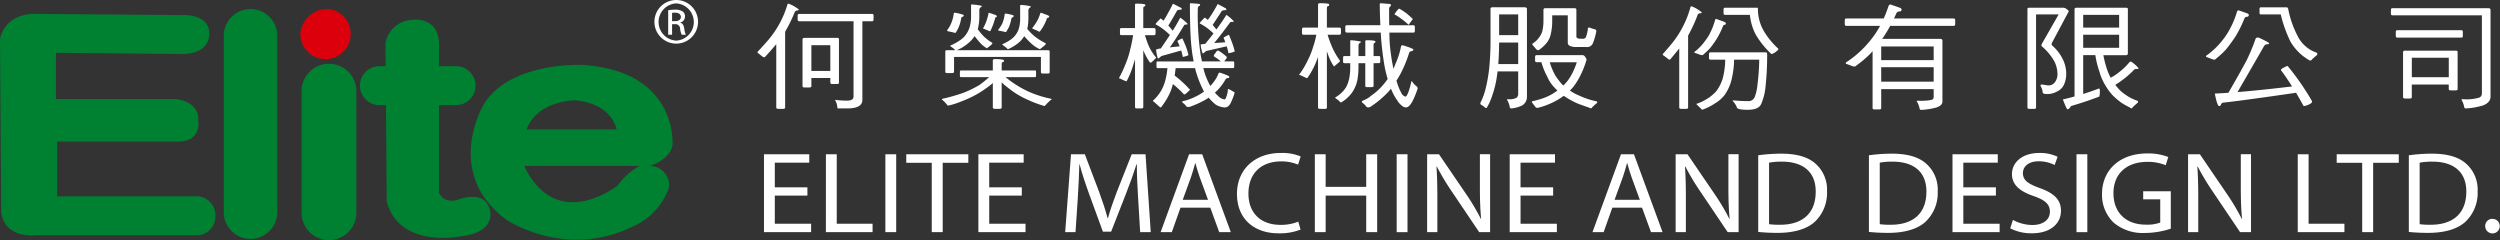 <svg xmlns="http://www.w3.org/2000/svg" width="385.638" height="37.039" viewBox="0 0 385.638 37.039">
  <rect x="0" y="0" width="385.638" height="37.039" fill="#333333" stroke="none"/>
  <g id="组_248" data-name="组 248" transform="translate(-49.082 -255.607)">
    <g id="组_216" data-name="组 216" transform="translate(49.082 255.607)">
      <g id="组_213" data-name="组 213" transform="translate(0 1.396)">
        <g id="组_212" data-name="组 212">
          <path id="路径_16" data-name="路径 16" d="M49.082,263.7s.373-3.562,4.876-3.938l23.45.188s3.94-.188,3.94,2.813c0,0,.377,3-3.94,3.19l-19.7-.187V272.9H76.1s3.751.188,3.565,3.376c0,0,.562,3.189-3.19,3.189H57.9v8.443H79.66a2.963,2.963,0,0,1,2.627,3.378,2.865,2.865,0,0,1-2.627,2.625H54.521s-4.69.563-5.252-3.563Z" transform="translate(-49.082 -259.016)" fill="#008132"/>
          <path id="路径_17" data-name="路径 17" d="M124.238,289.642a4.125,4.125,0,0,1-4.126,4.126h0a4.126,4.126,0,0,1-4.126-4.126v-27.2a4.127,4.127,0,0,1,4.126-4.126h0a4.125,4.125,0,0,1,4.126,4.126Z" transform="translate(-81.468 -258.312)" fill="#008132"/>
          <path id="路径_18" data-name="路径 18" d="M147.7,297.654a4.221,4.221,0,0,1-4.22,4.221h0a4.221,4.221,0,0,1-4.223-4.221V278.9a4.221,4.221,0,0,1,4.223-4.222h0a4.221,4.221,0,0,1,4.22,4.222Z" transform="translate(-92.733 -266.232)" fill="#008132"/>
          <path id="路径_19" data-name="路径 19" d="M143.3,258.312a3.882,3.882,0,1,1-4.411,3.846A4.154,4.154,0,0,1,143.3,258.312Z" transform="translate(-92.556 -258.312)" fill="#dc000c"/>
          <path id="路径_20" data-name="路径 20" d="M198.069,290.6c5.064,10.5,14.444,3,14.444,3a9.8,9.8,0,0,1,3.378-3Zm.375-5.631h13.883s-.564-3.939-6.379-4.5C205.948,280.467,200.13,280.467,198.444,284.968Zm8.629-9.944c14.818.939,13.881,12.382,13.881,12.382-.562,2.439-3.561,3.192-3.561,3.192a2.976,2.976,0,0,1,3,3.374,10.273,10.273,0,0,1-5.628,6c-10.5,5.065-19.51-1.126-19.51-1.126-9.754-7.318-3.378-17.822-3.378-17.822C196.005,274.465,207.073,275.025,207.073,275.025Z" transform="translate(-117.214 -266.396)" fill="#008132"/>
          <path id="路径_21" data-name="路径 21" d="M174.531,271.668a3,3,0,0,1-3,3H168.9v13.507s.565,1.689,2.815,1.126c0,0,4.314-1.877,5.067,1.688,0,0,.937,3.376-4.691,3.938,0,0-9.38,1.877-11.256-5.439l-.115-14.821h-1.012a3,3,0,0,1,0-6h.965l-.027-3.565a4.329,4.329,0,0,1,3.941-3.565s4.126-.75,4.313,3.565v3.565h2.629A3,3,0,0,1,174.531,271.668Z" transform="translate(-101.181 -259.849)" fill="#008132"/>
        </g>
      </g>
      <g id="组_215" data-name="组 215" transform="translate(100.947)">
        <g id="组_214" data-name="组 214" transform="translate(0)">
          <path id="路径_22" data-name="路径 22" d="M248.115,255.607a3.365,3.365,0,1,1-.014,0Zm-.014.527a2.873,2.873,0,0,0,.014,5.738,2.874,2.874,0,0,0,0-5.738Zm-.634,4.835h-.6v-3.782a6.828,6.828,0,0,1,1.069-.089,2,2,0,0,1,1.177.286.9.9,0,0,1,.345.783.939.939,0,0,1-.739.917v.03c.332.062.558.362.632.92a3.076,3.076,0,0,0,.243.934h-.634a2.763,2.763,0,0,1-.256-.964.708.708,0,0,0-.814-.662h-.423Zm0-2.1h.437c.5,0,.921-.18.921-.647,0-.331-.242-.661-.921-.661a2.811,2.811,0,0,0-.437.029Z" transform="translate(-244.743 -255.607)" fill="#fff"/>
        </g>
      </g>
    </g>
    <g id="组_221" data-name="组 221" transform="translate(165.921 256.104)">
      <g id="组_218" data-name="组 218">
        <g id="组_217" data-name="组 217">
          <path id="路径_23" data-name="路径 23" d="M280.342,256.7a6.069,6.069,0,0,1,1.574.888c0,.1-.056.157-.169.157a.551.551,0,0,0-.43.209,23.385,23.385,0,0,1-1.5,3.082v11.666c0,.151-.1.227-.3.227h-.75c-.213,0-.318-.076-.318-.227v-9.751q-.675.819-1.78,2.02a.632.632,0,0,1-.413-.156q-.28-.226-.58-.453a.281.281,0,0,1-.131-.209q.824-.871,1.668-1.845a15.146,15.146,0,0,0,1.874-2.786,14.5,14.5,0,0,0,1.087-2.7A.179.179,0,0,1,280.342,256.7Zm1.649,1.584h11.242q.225,0,.225.278v.558q0,.3-.225.3h-1.5V271.54q0,1.322-2.323,1.323h-1.443q-.112,0-.112-.348a2.5,2.5,0,0,0-.318-.905v-.07a13.9,13.9,0,0,0,1.8.122q1.031,0,1.031-.627V259.421h-8.375c-.163,0-.244-.1-.244-.3v-.558C281.746,258.382,281.827,258.289,281.991,258.289Zm.824,3.691h5.022c.187,0,.281.07.281.209v6.686q0,.226-.281.226h-.749c-.2,0-.3-.075-.3-.226v-.7h-2.923v1.253c0,.14-.1.209-.3.209h-.749c-.213,0-.318-.069-.318-.209v-7.173C282.5,262.074,282.6,261.98,282.814,261.98Zm1.049,5.1h2.923v-3.97h-2.923Z" transform="translate(-275.545 -256.635)" fill="#fff"/>
          <path id="路径_24" data-name="路径 24" d="M333.608,267.126h4.928v-1.532c0-.151.106-.227.318-.227q1.405,0,1.405.227c0,.151-.063.232-.188.244s-.169.151-.169.383v.9h5.153q.149,0,.15.192v.575q0,.261-.15.26H340.5a15.727,15.727,0,0,0,1.874,1.341,14.416,14.416,0,0,0,2.642,1.289,18.008,18.008,0,0,0,2.586.731q0,.139-.187.209-.431.4-.75.749c-.075.093-.137.14-.187.14a19.407,19.407,0,0,1-3.2-1.271,12.547,12.547,0,0,1-2.4-1.55,8.019,8.019,0,0,1-.974-.836v3.865c0,.151-.106.226-.318.226h-.731c-.213,0-.318-.076-.318-.226V269.06a4.953,4.953,0,0,1-.487.4,16.125,16.125,0,0,1-1.967,1.323,17.812,17.812,0,0,1-2.492,1.15,11.885,11.885,0,0,1-1.93.609q-.132,0-.244-.209a5.5,5.5,0,0,0-.6-.609c-.1-.1-.15-.174-.15-.209a30.9,30.9,0,0,0,3.166-.888,16.841,16.841,0,0,0,2.623-1.254q.618-.435,1.518-1.219h-4.366c-.1,0-.15-.087-.15-.26v-.575C333.458,267.19,333.508,267.126,333.608,267.126Zm1.63-10.186a9.506,9.506,0,0,1,1.592.209.2.2,0,0,1-.168.226.526.526,0,0,0-.206.471v1.062a7.915,7.915,0,0,1-.15,1.446,2.866,2.866,0,0,1-.093.4,8.971,8.971,0,0,0,.862,1.045,6.679,6.679,0,0,0,1.387,1.062.308.308,0,0,1-.112.261q-.263.227-.712.575a.2.2,0,0,1-.075-.035,4.037,4.037,0,0,1-.918-.731,12.5,12.5,0,0,1-.918-1.114.2.2,0,0,1-.037.07,5.132,5.132,0,0,1-1.162,1.2,6.367,6.367,0,0,1-1.536.905h14.033c.187,0,.281.07.281.209v3.186c0,.14-.094.21-.281.21h-.75q-.319,0-.319-.21v-2.351h-13.4v2.281c0,.139-.106.209-.318.209h-.75c-.188,0-.281-.07-.281-.209V264.2c0-.14.093-.209.281-.209h1.237a.212.212,0,0,1-.056-.087,4.067,4.067,0,0,0-.581-.453c-.088-.057-.131-.11-.131-.156a8.7,8.7,0,0,0,1.649-.923,3.354,3.354,0,0,0,.843-.87,3.574,3.574,0,0,0,.562-1.271,5.184,5.184,0,0,0,.169-1.324v-1.758C335.182,257.01,335.2,256.94,335.238,256.94Zm-2.53,1.272q1.35.261,1.349.4a.258.258,0,0,1-.169.227.329.329,0,0,0-.224.191,5.754,5.754,0,0,1-.45,1.55,7.422,7.422,0,0,1-.375.679.211.211,0,0,1-.132.07,9.854,9.854,0,0,0-1.049-.244c-.112-.023-.169-.081-.169-.174a4.642,4.642,0,0,0,.6-1.01,5.933,5.933,0,0,0,.431-1.584C332.521,258.246,332.584,258.212,332.709,258.212Zm5.227,0,.975.331c.162.058.243.134.243.226a.138.138,0,0,1-.112.139c-.075,0-.125.059-.15.174a9.992,9.992,0,0,1-.674,1.828c-.05.1-.088.156-.112.156a.587.587,0,0,1-.3-.1q-.319-.138-.637-.261c-.088-.035-.132-.058-.132-.07a.247.247,0,0,1,.038-.1,6.575,6.575,0,0,0,.468-1.01,7.874,7.874,0,0,0,.318-1.15C337.886,258.264,337.911,258.212,337.936,258.212Zm2.642.139q1.181.21,1.181.331a.261.261,0,0,1-.132.227c-.125.047-.2.1-.224.174a5.659,5.659,0,0,1-.412,1.411q-.169.3-.356.627c-.05.058-.094.087-.132.087a6.9,6.9,0,0,0-.993-.209q-.15-.035-.15-.156a4.895,4.895,0,0,0,.619-.923,5.479,5.479,0,0,0,.393-1.48Q340.372,258.351,340.577,258.351Zm2.247-1.34a9,9,0,0,1,1.557.209q0,.192-.15.227a.525.525,0,0,0-.206.47v1.254a7.675,7.675,0,0,1-.129,1.323.9.9,0,0,1-.055.209A8.854,8.854,0,0,0,345,261.868a9.5,9.5,0,0,0,1.705,1.062.311.311,0,0,1-.131.279q-.263.244-.768.627a.292.292,0,0,1-.112-.035,4.984,4.984,0,0,1-1.106-.732,12.332,12.332,0,0,1-1.208-1.236l-.019.035a4.02,4.02,0,0,1-1,1.1,6.737,6.737,0,0,1-1.481.871q-.074,0-.168-.139a6.876,6.876,0,0,0-.581-.453c-.087-.058-.131-.116-.131-.175a6.734,6.734,0,0,0,1.423-.8,3.146,3.146,0,0,0,.731-.783,3.19,3.19,0,0,0,.468-1.115,5.391,5.391,0,0,0,.131-1.2v-1.95C342.751,257.08,342.776,257.01,342.825,257.01Zm3.13,1.2,1.031.383c.162.058.243.139.243.244,0,.069-.043.116-.13.139a.218.218,0,0,0-.225.157,7.37,7.37,0,0,1-.975,1.845c-.075.1-.131.157-.168.157a.521.521,0,0,1-.281-.122q-.375-.173-.693-.3c-.088-.035-.132-.063-.132-.087a.252.252,0,0,1,.037-.1,8.2,8.2,0,0,0,.693-1.01,5.646,5.646,0,0,0,.488-1.15C345.88,258.264,345.918,258.212,345.955,258.212Z" transform="translate(-302.228 -256.749)" fill="#fff"/>
          <path id="路径_25" data-name="路径 25" d="M384,260.4h2.117v-3.64c0-.081.07-.121.209-.121q1.383,0,1.383.191,0,.209-.15.244c-.112.012-.169.122-.169.331v3h1.649q.244,0,.244.261v.557q0,.279-.244.279h-1.386q.281.94.506,1.48a7.828,7.828,0,0,0,1.106,1.845.2.2,0,0,1,.094.156c0,.036-.044.082-.131.14a3.176,3.176,0,0,1-.506.5q-.113.122-.187.122a.253.253,0,0,1-.169-.105,9.473,9.473,0,0,1-.955-1.776.12.12,0,0,1-.019-.052v8.758c0,.151-.094.227-.285.227h-.78c-.14,0-.209-.076-.209-.227v-7.365q-.224.731-.431,1.375a12.563,12.563,0,0,1-.862,2.02.462.462,0,0,1-.281-.07q-.375-.156-.75-.348c-.1,0-.15-.023-.15-.07a18.435,18.435,0,0,0,1.087-2.351,13.236,13.236,0,0,0,.656-2.124,17.919,17.919,0,0,0,.431-2.142H384q-.206,0-.206-.279v-.557Q383.795,260.4,384,260.4Zm5.565,5.154h5.6a23.921,23.921,0,0,1-.356-2.368q-.225-2.246-.225-6.495c0-.081.056-.122.169-.122l1.236.1c.112.023.169.076.169.157s-.069.151-.206.209a.475.475,0,0,0-.15.365,41.657,41.657,0,0,0,.468,7.314q.094.435.169.835h2.923a6.611,6.611,0,0,0-1.012-.731c-.051-.035-.075-.07-.075-.1a.487.487,0,0,1,.038-.192l.431-.592a.5.5,0,0,1,.206-.052.344.344,0,0,1,.093.035,7.705,7.705,0,0,1,1.18.888.146.146,0,0,1,.056.1.268.268,0,0,1-.056.174l-.355.47h1.4c.1,0,.15.064.15.192v.574c0,.174-.05.261-.15.261h-4.608a9.3,9.3,0,0,0,.58,1.759q.244.558.488.993a3.3,3.3,0,0,0,.506-.592,4.681,4.681,0,0,0,.768-1.358.231.231,0,0,1,.224-.1q1.444.488,1.443.627a.222.222,0,0,1-.15.209.5.5,0,0,0-.412.157,8.416,8.416,0,0,1-1.255,1.706l-.413.383a3.722,3.722,0,0,0,.469.488,1.67,1.67,0,0,0,1.011.557c.1,0,.188-.116.262-.348a3.528,3.528,0,0,0,.263-1.2.072.072,0,0,1,.075-.052.277.277,0,0,1,.188.087,3.543,3.543,0,0,1,.543.3q.244.122.243.157a8.836,8.836,0,0,1-.712,1.777,1.426,1.426,0,0,1-.375.4.987.987,0,0,1-.431.122,2.908,2.908,0,0,1-1.48-.488,10.365,10.365,0,0,1-1.03-1.027,1.649,1.649,0,0,1-.168.139,14.586,14.586,0,0,1-2.717,1.271,1.249,1.249,0,0,1-.281.035.358.358,0,0,1-.319-.174,2.2,2.2,0,0,0-.449-.435.261.261,0,0,1-.132-.227q0-.035.113-.07a6.211,6.211,0,0,0,1.2-.365,9.155,9.155,0,0,0,1.779-.923,1.461,1.461,0,0,0,.263-.192.048.048,0,0,0-.019-.034,16.563,16.563,0,0,1-1.311-3.361c-.012-.081-.026-.151-.037-.209h-3q-.075.593-.15,1.149a16.319,16.319,0,0,1,2.229,2.037.2.2,0,0,1,.113.174c0,.047-.038.082-.113.1q-.58.592-.711.592a.223.223,0,0,1-.15-.07,14.117,14.117,0,0,0-1.649-1.532,7.784,7.784,0,0,1-.356,1.132,10.541,10.541,0,0,1-1.4,2.368c-.05.07-.082.1-.093.1-.1,0-.225-.081-.375-.243q-.358-.3-.675-.609c-.113-.035-.169-.076-.169-.122a.183.183,0,0,1,.019-.087,6.177,6.177,0,0,0,1.405-1.828,6.857,6.857,0,0,0,.524-1.463,10.373,10.373,0,0,0,.281-1.707h-1.555c-.087,0-.131-.087-.131-.261v-.574Q389.434,265.554,389.565,265.554Zm2.4-8.915,1.293.661a.89.89,0,0,1,.075.157c0,.081-.093.122-.281.122-.25,0-.406.052-.468.157q-.693,1.254-1.33,2.281.355.383.674.8.712-1.131,1.161-2.02a6.569,6.569,0,0,1,1.143.958c0,.069-.056.1-.168.1q-.3,0-.375.122-1.105,1.846-2.192,3.4l1.5-.157a7.843,7.843,0,0,0-.337-.8q0-.088.749-.435.356.748.6,1.375a11.05,11.05,0,0,1,.356,1.219,3.28,3.28,0,0,1-.881.279,9.548,9.548,0,0,0-.243-.993l-3.054.854a2.153,2.153,0,0,1-.544.4,7.042,7.042,0,0,1-.281-1.393,2.14,2.14,0,0,1,.731-.174q.844-1.218,1.405-2.09-.675-.626-1.049-.905a9.685,9.685,0,0,0-1.161-.732q0-.139.674-.8a.2.2,0,0,1,.15-.1c.125.1.255.22.393.348a11.336,11.336,0,0,0,.656-1.1Q391.738,257.145,391.963,256.64Zm6.913.052,1.256.679a.906.906,0,0,1,.075.156c0,.082-.088.122-.263.122q-.375,0-.487.174-.713,1.132-1.368,2.09.28.348.581.7.112-.157.205-.279.806-1.1,1.331-1.968a5.792,5.792,0,0,1,1.143.993c0,.058-.057.087-.169.087q-.337,0-.412.1-1.254,1.724-2.436,3.169.769-.052,1.705-.122a6.289,6.289,0,0,0-.263-.679q0-.087.825-.487.318.749.543,1.375a9.677,9.677,0,0,1,.356,1.219,3.9,3.9,0,0,1-.975.261,6.35,6.35,0,0,0-.243-.993.145.145,0,0,1-.019-.07l-3.2.731a2.438,2.438,0,0,1-.506.4,5.319,5.319,0,0,1-.319-1.393c0-.035.237-.075.712-.122q.731-.888,1.274-1.6a11.607,11.607,0,0,0-.974-.835,8.213,8.213,0,0,0-1.161-.714q0-.122.674-.8a.207.207,0,0,1,.15-.087q.206.157.431.348.375-.5.693-1.01Q398.615,257.18,398.877,256.692Z" transform="translate(-327.873 -256.57)" fill="#fff"/>
          <path id="路径_26" data-name="路径 26" d="M438.187,260.331h2.248v-3.57c0-.127.106-.191.318-.191q1.406,0,1.4.191c0,.163-.062.25-.187.262s-.169.139-.169.383v2.926h1.931c.161,0,.243.087.243.261v.557c0,.186-.082.279-.243.279h-1.818a16.941,16.941,0,0,0,.787,2.107,11.07,11.07,0,0,0,1.106,1.88.294.294,0,0,1-.131.262q-.262.226-.768.644c-.012,0-.037-.028-.074-.087a7.366,7.366,0,0,1-.675-1.271q-.169-.434-.356-.974v8.653c0,.151-.1.227-.3.227h-.749c-.213,0-.318-.076-.318-.227v-7.766q-.263.714-.543,1.323a12.476,12.476,0,0,1-1.106,1.916.478.478,0,0,1-.3-.087c-.275-.128-.543-.25-.805-.366-.1,0-.15-.028-.15-.087a12.479,12.479,0,0,0,1.33-2.228,11.286,11.286,0,0,0,.805-2,12.678,12.678,0,0,0,.506-1.915h-1.986c-.15,0-.225-.093-.225-.279v-.557C437.962,260.418,438.037,260.331,438.187,260.331Zm6.314,4.388h.9V262.49c0-.139.025-.208.074-.208a9.061,9.061,0,0,1,1.557.208.188.188,0,0,1-.15.21.516.516,0,0,0-.206.487v1.533h1.049v-2.3q0-.139.239-.139,1.316,0,1.316.208c0,.128-.049.2-.15.227s-.131.122-.131.331v1.672h.825c.137,0,.206.087.206.261v.575c0,.174-.069.262-.206.262H449v3.5c0,.128-.1.192-.3.192h-.739q-.239,0-.239-.192v-3.5h-1.049v.7a11.649,11.649,0,0,1-.111,1.515,5,5,0,0,1-.461,1.584,4.408,4.408,0,0,1-.852,1.254,5.384,5.384,0,0,1-1.256,1.01.256.256,0,0,1-.205-.139,5.342,5.342,0,0,0-.562-.453c-.1-.057-.15-.116-.15-.173a5.082,5.082,0,0,0,1.2-.958,3.627,3.627,0,0,0,.618-.906,5.278,5.278,0,0,0,.394-1.34,8.541,8.541,0,0,0,.112-1.393v-.7h-.9q-.207,0-.206-.262v-.575Q444.294,264.719,444.5,264.719Zm.375-4.754h5.171q-.075-1.411-.094-3.2c0-.127.05-.191.15-.191l1.256.1c.212,0,.318.053.318.157a.3.3,0,0,1-.15.279q-.131.07-.131.418,0,1.341.019,2.438h3.728c.15,0,.225.1.225.3v.557c0,.186-.075.279-.225.279h-3.71q.019.7.037,1.271a29.219,29.219,0,0,0,.45,3.569q.076.4.132.731a6.771,6.771,0,0,0,.337-.784,11.634,11.634,0,0,0,.843-2.646.248.248,0,0,1,.263-.191q1.649.5,1.649.679c0,.093-.081.168-.244.226a.433.433,0,0,0-.412.262,19.259,19.259,0,0,1-1.386,3.343q-.281.506-.581.958c.025.058.044.1.057.139a8.315,8.315,0,0,0,.843,2c.225.209.394.313.506.313s.231-.186.393-.557a10.727,10.727,0,0,0,.507-1.811c.075,0,.143.058.206.174a3.9,3.9,0,0,0,.543.574.408.408,0,0,1,.225.383,13.73,13.73,0,0,1-.787,1.933q-.524.975-1.011.975a.9.9,0,0,1-.431-.122,2.78,2.78,0,0,1-.861-.871,9.026,9.026,0,0,1-1.031-1.9c-.087.1-.168.209-.243.314a15.15,15.15,0,0,1-2.96,2.507.8.8,0,0,1-.3.07.409.409,0,0,1-.356-.191,2.19,2.19,0,0,0-.468-.47.27.27,0,0,1-.15-.244q0-.07.132-.139a4.029,4.029,0,0,0,1.274-.748,9.58,9.58,0,0,0,1.93-1.759q.338-.4.638-.836-.245-.818-.431-1.689-.337-1.845-.524-3.848-.076-.731-.113-1.619h-5.227q-.244,0-.244-.279v-.557Q444.632,259.965,444.876,259.965Zm8.093-2.56a11.316,11.316,0,0,1,1.162.766q.543.471.918.819a.423.423,0,0,1-.093.156q-.544.75-.562.749a9.908,9.908,0,0,0-1.293-1.045,5.57,5.57,0,0,0-.881-.556,3.771,3.771,0,0,1,.581-.784A.251.251,0,0,1,452.969,257.405Z" transform="translate(-353.958 -256.57)" fill="#fff"/>
          <path id="路径_27" data-name="路径 27" d="M493.545,257.784h4.927c.263,0,.394.088.394.262v13.529a1.536,1.536,0,0,1-.693,1.323,4.591,4.591,0,0,1-1.705.488.241.241,0,0,1-.262-.227,3,3,0,0,0-.412-1.1c0-.07.044-.1.131-.1a2.33,2.33,0,0,0,1.349-.226.826.826,0,0,0,.243-.662v-3.395h-3.185a3.841,3.841,0,0,1-.056.417,15.137,15.137,0,0,1-.768,3.309,8.321,8.321,0,0,1-.862,1.915.491.491,0,0,1-.206-.035,3.057,3.057,0,0,0-.693-.487.411.411,0,0,1-.075-.244,10.212,10.212,0,0,0,.844-2.316,23.371,23.371,0,0,0,.543-3.221,41.7,41.7,0,0,0,.187-4.3v-4.667C493.245,257.872,493.345,257.784,493.545,257.784Zm.9,8.758h3.072v-3.325h-2.941Q494.557,265.15,494.444,266.542Zm.131-4.457h2.941v-3.2h-2.941Zm5.789,3.082h7.026a.452.452,0,0,1,.319.1,1.51,1.51,0,0,1,.357.592,14.253,14.253,0,0,1-.937,2.4,10.74,10.74,0,0,1-1.088,1.776c-.174.209-.356.407-.543.592a7.019,7.019,0,0,0,1.481.8,11.722,11.722,0,0,0,2.566.853c.112.035.169.07.169.1a.277.277,0,0,1-.094.208q-.319.262-.675.609-.132.174-.206.174a1.3,1.3,0,0,1-.318-.122q-.751-.244-1.668-.592a12.97,12.97,0,0,1-1.986-1.062c-.088-.058-.162-.11-.225-.157a10.541,10.541,0,0,1-2.042,1.184,11.237,11.237,0,0,1-1.986.679.413.413,0,0,1-.375-.174c-.137-.186-.281-.377-.431-.575a.3.3,0,0,1-.094-.174c0-.059.038-.093.113-.1q.749-.174,1.5-.418a7.823,7.823,0,0,0,2.286-1.2.192.192,0,0,0,.056-.035,3.523,3.523,0,0,1-.43-.435,5.355,5.355,0,0,1-1.144-1.706,10.506,10.506,0,0,1-.9-2.229h-.732c-.162,0-.243-.088-.243-.262v-.557C500.121,265.26,500.2,265.167,500.364,265.167Zm1.331-7.243h4.515q.281,0,.281.262v4.091a.262.262,0,0,0,.15.262,1.093,1.093,0,0,0,.526.1h.3a.484.484,0,0,0,.506-.279,5.175,5.175,0,0,0,.3-1.358q0-.087.187-.087a.739.739,0,0,1,.243.07q.243.088.619.191a.277.277,0,0,1,.244.3,8.915,8.915,0,0,1-.581,1.968.985.985,0,0,1-.993.47h-1.5a2.171,2.171,0,0,1-1.106-.226.574.574,0,0,1-.224-.505v-4.161h-2.4v.871a8.75,8.75,0,0,1-.244,2.124,3.225,3.225,0,0,1-.824,1.5,5.412,5.412,0,0,1-1.031.888.466.466,0,0,1-.357-.139c-.174-.209-.344-.406-.506-.592a.426.426,0,0,1-.112-.261,3.671,3.671,0,0,0,1.517-1.828,6.8,6.8,0,0,0,.206-1.758v-1.637C501.414,258.011,501.507,257.924,501.7,257.924Zm.693,8.341a7.854,7.854,0,0,0,.431,1.184,6.7,6.7,0,0,0,1.049,1.723,4.165,4.165,0,0,0,.619.68q.337-.347.6-.662a7.832,7.832,0,0,0,.993-1.706,8.074,8.074,0,0,0,.468-1.219Z" transform="translate(-380.165 -257.158)" fill="#fff"/>
          <path id="路径_28" data-name="路径 28" d="M550.652,257.481a5.486,5.486,0,0,1,1.574.923c0,.1-.056.156-.168.156a.539.539,0,0,0-.431.175,23.383,23.383,0,0,1-1.5,3.272v11.074c0,.151-.1.227-.3.227h-.749c-.213,0-.318-.076-.318-.227v-9.089q-.582.731-1.424,1.724a.512.512,0,0,1-.375-.174q-.28-.227-.6-.452a.257.257,0,0,1-.151-.227q.768-.853,1.536-1.793a15.224,15.224,0,0,0,1.743-2.787,14.494,14.494,0,0,0,.993-2.647C550.52,257.533,550.577,257.481,550.652,257.481Zm3.8,1.95,1.31.47c.125.093.189.169.189.227a.2.2,0,0,1-.151.209.26.26,0,0,0-.281.191,13.183,13.183,0,0,1-.993,2,13.4,13.4,0,0,1-1.012,1.41,10.621,10.621,0,0,1-1.143,1.079,1.134,1.134,0,0,1-.43-.07q-.357-.139-.731-.261c-.088-.035-.132-.07-.132-.1a.112.112,0,0,1,.075-.1,7.784,7.784,0,0,0,1.686-1.793,5.82,5.82,0,0,0,.768-1.271,10.278,10.278,0,0,0,.693-1.864C554.355,259.472,554.405,259.431,554.456,259.431Zm-.9,5.154h8.563c.137,0,.205.093.205.279a44.757,44.757,0,0,1-.243,4.945,8.859,8.859,0,0,1-.656,2.7q-.375.94-2.1.941-1.611,0-1.669-.366a2.662,2.662,0,0,0-.637-.975v-.122q1.255.122,2.305.122a1.03,1.03,0,0,0,1.086-.644,6.89,6.89,0,0,0,.431-2.02,31.655,31.655,0,0,0,.262-3.727h-3.878a13.743,13.743,0,0,1-.393,3.082,6.907,6.907,0,0,1-1.069,2.368,5.256,5.256,0,0,1-1.48,1.289,8.813,8.813,0,0,1-1.985.993q-.526-.505-.919-.905a6.463,6.463,0,0,0,1.5-.679,6.328,6.328,0,0,0,1.554-1.237,5.96,5.96,0,0,0,1.069-2.141,12.067,12.067,0,0,0,.355-2.769h-2.3c-.138,0-.206-.1-.206-.3v-.557C553.35,264.678,553.418,264.585,553.556,264.585Zm2.248-6.878h5.021c.05,0,.075.063.075.191a6.751,6.751,0,0,0,.992,3.535,11.778,11.778,0,0,0,2.155,2.594.275.275,0,0,1-.15.279,2.318,2.318,0,0,1-.9.558,13.25,13.25,0,0,1-2.53-3.187,8.676,8.676,0,0,1-.806-2.873H555.8c-.138,0-.206-.087-.206-.262v-.574C555.6,257.795,555.666,257.708,555.8,257.708Z" transform="translate(-406.567 -257.011)" fill="#fff"/>
          <path id="路径_29" data-name="路径 29" d="M600.885,259.1h5.772q.392-.888.749-1.95c.087-.139.18-.209.281-.209l1.5.523c.15.092.225.174.225.244a.3.3,0,0,1-.206.3c-.338,0-.543.11-.619.331q-.187.418-.356.766h9.2q.243,0,.243.279v.557c0,.2-.081.3-.243.3H607.65a20.138,20.138,0,0,1-1.05,1.741,2.128,2.128,0,0,1-.206.262h8.955q.356,0,.356.3v9.385q0,.592-.937.905a10.244,10.244,0,0,1-2.36.366.216.216,0,0,1-.224-.209,3.351,3.351,0,0,0-.45-1.132q0-.07.206-.07a9.149,9.149,0,0,0,2.06-.122.447.447,0,0,0,.357-.435v-1.236h-8.094v2.925c0,.139-.093.209-.282.209h-.767q-.282,0-.282-.209v-8.776l-.374.418a17.379,17.379,0,0,1-2.342,1.95,1.274,1.274,0,0,1-.449-.07q-.413-.174-.825-.313c-.1-.035-.15-.075-.15-.122a.228.228,0,0,1,.169-.21,15.663,15.663,0,0,0,3.448-3.1,13.811,13.811,0,0,0,1.573-2.263c.039-.07.076-.133.113-.191h-5.21c-.162,0-.243-.1-.243-.3v-.557Q600.642,259.1,600.885,259.1Zm5.378,6.425h8.094v-2.107h-8.094Zm0,3.325h8.094v-2.228h-8.094Z" transform="translate(-432.915 -256.749)" fill="#fff"/>
          <path id="路径_30" data-name="路径 30" d="M656.586,258.948v14.347c0,.151-.094.226-.281.226h-.768c-.187,0-.281-.076-.281-.226V258.111c0-.128.093-.191.281-.191h5.1a1.013,1.013,0,0,1,.487.087c.338.221.506.377.506.47l-2.566,4.806a.622.622,0,0,0-.076.261.378.378,0,0,0,.15.262,6.631,6.631,0,0,1,1.5,1.915,5.1,5.1,0,0,1,.6,2.351,4.015,4.015,0,0,1-.357,1.741,2.216,2.216,0,0,1-1.161,1.079,2.961,2.961,0,0,1-1.631.331q-.487,0-.486-.313a2.222,2.222,0,0,0-.337-.941c0-.139.074-.208.224-.208l.918.139a1.216,1.216,0,0,0,1.143-.575,2.06,2.06,0,0,0,.337-1.253,4.564,4.564,0,0,0-.469-1.864,8.611,8.611,0,0,0-1.837-2.246c-.111-.07-.167-.133-.167-.191a.894.894,0,0,1,.074-.3l2.586-4.527Zm7.27,6.285v5.99q1.217-.383,2.3-.8a.191.191,0,0,1,.093-.035c.113,0,.169.07.169.209a3.258,3.258,0,0,1-.074,1.027q-2.155.819-4.366,1.463-.3.5-.525.5-.169,0-.731-1.532.788-.156,1.8-.452V258.181c0-.174.093-.261.282-.261h7.663c.187,0,.281.063.281.191v6.826c0,.2-.094.3-.281.3h-3.5q.151.784.319,1.376a10.449,10.449,0,0,0,.768,2.037.167.167,0,0,0,.038.07,7.043,7.043,0,0,0,1.18-.767,9.36,9.36,0,0,0,1.724-1.637.468.468,0,0,1,.224-.1,5.35,5.35,0,0,1,1.18,1.027c0,.082-.074.122-.224.122-.275,0-.425.035-.45.1a14.368,14.368,0,0,1-2.923,2.351c.075.093.144.174.206.243a5.53,5.53,0,0,0,1.312,1.236,7.045,7.045,0,0,0,1.892.975c.075.035.113.075.113.122a.281.281,0,0,1-.093.209c-.238.2-.481.417-.732.661-.087.127-.156.191-.205.191a.727.727,0,0,1-.262-.157,13.646,13.646,0,0,1-1.2-.661,11.074,11.074,0,0,1-1.462-1.236,8.925,8.925,0,0,1-1.162-1.619,7.662,7.662,0,0,1-.843-1.985,13.952,13.952,0,0,1-.636-2.56Zm0-6.216v1.968H669.4v-1.968Zm0,3.065V264.1H669.4v-2.019Z" transform="translate(-459.352 -257.224)" fill="#fff"/>
          <path id="路径_31" data-name="路径 31" d="M713.673,258.255l1.349.47q.225.14.225.227a.292.292,0,0,1-.244.3.408.408,0,0,0-.431.244,18.59,18.59,0,0,1-1.424,2.856,24.39,24.39,0,0,1-1.48,2A14.131,14.131,0,0,1,710,265.863a1.051,1.051,0,0,1-.45-.087c-.249-.1-.512-.2-.786-.3-.088-.035-.131-.07-.131-.1a.18.18,0,0,1,.112-.174,11.713,11.713,0,0,0,2.529-2.455,10.638,10.638,0,0,0,1.125-1.758,13.188,13.188,0,0,0,1.03-2.56A.308.308,0,0,1,713.673,258.255Zm2.9,4.2a.907.907,0,0,1,.3.052q1.5.7,1.5.836c0,.093-.075.139-.224.139a.654.654,0,0,0-.581.331q-1.423,2.49-4.065,7.052,3.466-.278,8.412-.87-.9-1.428-1.723-2.525,0-.226.974-.627a.137.137,0,0,1,.131.07,39.907,39.907,0,0,1,3.691,5.345c0,.2-.044.3-.131.314a2.446,2.446,0,0,1-1.162.453q-.6-1.1-1.161-2.055-8.621,1.254-11.186,1.515a.435.435,0,0,0-.393.279q-.076.262-.282.262-.3,0-.674-1.933.937-.036,2.1-.122,2.209-3.849,2.81-5.015a28.21,28.21,0,0,0,1.368-3.291A.313.313,0,0,1,716.577,262.451Zm.543-4.667h3.973q.131,0,.225.227a15.143,15.143,0,0,0,1.423,4.126,5.085,5.085,0,0,0,2.83,2.595.267.267,0,0,1,.244.279.282.282,0,0,1-.132.208,8.006,8.006,0,0,0-.656.575.4.4,0,0,1-.356.208,7.9,7.9,0,0,1-3.018-2.96,20.4,20.4,0,0,1-1.48-4.161H717.12c-.15,0-.224-.088-.224-.262v-.575C716.9,257.872,716.97,257.784,717.12,257.784Z" transform="translate(-485.191 -257.158)" fill="#fff"/>
          <path id="路径_32" data-name="路径 32" d="M764.159,258.055h14.783c.237,0,.357.087.357.262v13.407q0,.836-1.087,1.306a10.829,10.829,0,0,1-2.717.488.241.241,0,0,1-.262-.226,3.025,3.025,0,0,0-.413-1.1c0-.07.075-.1.225-.1a7.011,7.011,0,0,0,2.455-.226.662.662,0,0,0,.467-.644V259.152H764.159c-.15,0-.224-.087-.224-.262v-.574C763.935,258.142,764.009,258.055,764.159,258.055Zm.75,3.4h9.911q.206,0,.206.3v.557q0,.279-.206.279h-9.911c-.15,0-.224-.093-.224-.279v-.557C764.684,261.549,764.758,261.45,764.909,261.45Zm1.219,3.151h7.794c.2,0,.3.07.3.209v5.712c0,.139-.1.208-.3.208h-.749c-.213,0-.319-.07-.319-.208v-.7h-5.7v1.932c0,.151-.094.227-.281.227h-.749c-.213,0-.32-.076-.32-.227v-6.895C765.807,264.689,765.914,264.6,766.127,264.6Zm1.03,4.092h5.7V265.7h-5.7Z" transform="translate(-511.961 -257.289)" fill="#fff"/>
        </g>
      </g>
      <g id="组_220" data-name="组 220" transform="translate(1.009 23.099)">
        <g id="组_219" data-name="组 219">
          <path id="路径_33" data-name="路径 33" d="M284.2,308.107H279.17v4.332h5.6v1.3H277.5V301.723h6.985v1.3H279.17v3.8H284.2Z" transform="translate(-277.5 -301.526)" fill="#fff"/>
          <path id="路径_34" data-name="路径 34" d="M296.019,301.723h1.67v10.716h5.526v1.3h-7.2Z" transform="translate(-286.465 -301.526)" fill="#fff"/>
          <path id="路径_35" data-name="路径 35" d="M315.463,301.723v12.018h-1.669V301.723Z" transform="translate(-295.068 -301.526)" fill="#fff"/>
          <path id="路径_36" data-name="路径 36" d="M323.974,303.042h-3.934v-1.319h9.575v1.319h-3.953v10.7h-1.689Z" transform="translate(-298.093 -301.526)" fill="#fff"/>
          <path id="路径_37" data-name="路径 37" d="M348.306,308.107h-5.027v4.332h5.6v1.3h-7.273V301.723h6.985v1.3h-5.315v3.8h5.027Z" transform="translate(-308.533 -301.526)" fill="#fff"/>
          <path id="路径_38" data-name="路径 38" d="M378.809,308.463c-.1-1.676-.211-3.691-.192-5.189h-.057c-.442,1.409-.979,2.907-1.631,4.564l-2.284,5.831h-1.267l-2.092-5.724c-.614-1.694-1.132-3.245-1.5-4.672h-.039c-.038,1.5-.134,3.513-.249,5.314l-.346,5.154h-1.593l.9-12.018h2.13l2.207,5.813c.538,1.48.979,2.8,1.305,4.047h.057c.327-1.212.787-2.531,1.363-4.047l2.3-5.812h2.13l.805,12.018h-1.631Z" transform="translate(-321.097 -301.526)" fill="#fff"/>
          <path id="路径_39" data-name="路径 39" d="M399.156,309.96l-1.343,3.781h-1.727l4.394-12.018H402.5l4.414,12.018h-1.785l-1.382-3.781Zm4.241-1.212-1.267-3.459c-.288-.785-.48-1.5-.672-2.193h-.038c-.192.712-.4,1.444-.653,2.175l-1.266,3.477Z" transform="translate(-334.904 -301.526)" fill="#fff"/>
          <path id="路径_40" data-name="路径 40" d="M428.723,313.164a8.826,8.826,0,0,1-3.416.571c-3.646,0-6.39-2.14-6.39-6.081,0-3.762,2.745-6.312,6.756-6.312a7.39,7.39,0,0,1,3.07.535l-.4,1.266a6.469,6.469,0,0,0-2.61-.5c-3.032,0-5.047,1.8-5.047,4.957,0,2.942,1.823,4.832,4.97,4.832a7.114,7.114,0,0,0,2.724-.5Z" transform="translate(-345.956 -301.342)" fill="#fff"/>
          <path id="路径_41" data-name="路径 41" d="M443.867,301.723v5.028h6.256v-5.028h1.689v12.018h-1.689v-5.634h-6.256v5.634H442.2V301.723Z" transform="translate(-357.225 -301.526)" fill="#fff"/>
          <path id="路径_42" data-name="路径 42" d="M468.336,301.723v12.018h-1.67V301.723Z" transform="translate(-369.07 -301.526)" fill="#fff"/>
          <path id="路径_43" data-name="路径 43" d="M475.776,313.741V301.723H477.6l4.146,6.08a33.344,33.344,0,0,1,2.321,3.9l.039-.018c-.154-1.6-.192-3.067-.192-4.939v-5.028h1.574v12.018H483.8l-4.107-6.1a37.53,37.53,0,0,1-2.418-4.012l-.057.018c.1,1.516.134,2.96.134,4.957v5.136Z" transform="translate(-373.48 -301.526)" fill="#fff"/>
          <path id="路径_44" data-name="路径 44" d="M507.165,308.107h-5.028v4.332h5.6v1.3h-7.273V301.723h6.986v1.3h-5.316v3.8h5.028Z" transform="translate(-385.432 -301.526)" fill="#fff"/>
          <path id="路径_45" data-name="路径 45" d="M528.266,309.96l-1.343,3.781H525.2l4.4-12.018H531.6l4.414,12.018h-1.785l-1.381-3.781Zm4.242-1.212-1.267-3.459c-.288-.785-.48-1.5-.672-2.193h-.038c-.192.712-.4,1.444-.653,2.175l-1.266,3.477Z" transform="translate(-397.402 -301.526)" fill="#fff"/>
          <path id="路径_46" data-name="路径 46" d="M550.075,313.741V301.723H551.9l4.146,6.08a33.506,33.506,0,0,1,2.321,3.9l.039-.018c-.154-1.6-.192-3.067-.192-4.939v-5.028h1.573v12.018H558.1l-4.107-6.1a37.422,37.422,0,0,1-2.418-4.012l-.058.018c.1,1.516.135,2.96.135,4.957v5.136Z" transform="translate(-409.446 -301.526)" fill="#fff"/>
          <path id="路径_47" data-name="路径 47" d="M574.765,301.8a25.832,25.832,0,0,1,3.55-.249c2.4,0,4.107.516,5.239,1.5a5.344,5.344,0,0,1,1.822,4.315,6.109,6.109,0,0,1-1.861,4.672c-1.208,1.124-3.2,1.729-5.719,1.729a28.988,28.988,0,0,1-3.032-.142Zm1.67,10.628a11.421,11.421,0,0,0,1.689.089c3.57,0,5.507-1.854,5.507-5.1.02-2.835-1.707-4.636-5.237-4.636a10.192,10.192,0,0,0-1.958.16Z" transform="translate(-421.397 -301.443)" fill="#fff"/>
          <path id="路径_48" data-name="路径 48" d="M607.862,301.8a25.831,25.831,0,0,1,3.55-.249c2.4,0,4.107.516,5.239,1.5a5.342,5.342,0,0,1,1.823,4.315,6.11,6.11,0,0,1-1.862,4.672c-1.209,1.124-3.2,1.729-5.719,1.729a28.98,28.98,0,0,1-3.032-.142Zm1.67,10.628a11.409,11.409,0,0,0,1.688.089c3.57,0,5.508-1.854,5.508-5.1.02-2.835-1.708-4.636-5.238-4.636a10.194,10.194,0,0,0-1.958.16Z" transform="translate(-437.419 -301.443)" fill="#fff"/>
          <path id="路径_49" data-name="路径 49" d="M639.548,308.107h-5.027v4.332h5.6v1.3h-7.271V301.723h6.985v1.3h-5.316v3.8h5.027Z" transform="translate(-449.516 -301.526)" fill="#fff"/>
          <path id="路径_50" data-name="路径 50" d="M650.527,311.667a6.26,6.26,0,0,0,2.993.784c1.708,0,2.706-.838,2.706-2.05,0-1.123-.691-1.764-2.437-2.389-2.111-.7-3.415-1.712-3.415-3.406,0-1.872,1.669-3.263,4.183-3.263a6.244,6.244,0,0,1,2.86.588l-.46,1.267a5.443,5.443,0,0,0-2.456-.572c-1.766,0-2.438.981-2.438,1.8,0,1.123.787,1.676,2.572,2.318,2.187.785,3.3,1.765,3.3,3.53,0,1.855-1.477,3.46-4.528,3.46a7.091,7.091,0,0,1-3.3-.767Z" transform="translate(-457.867 -301.342)" fill="#fff"/>
          <path id="路径_51" data-name="路径 51" d="M671.595,301.723v12.018h-1.67V301.723Z" transform="translate(-467.462 -301.526)" fill="#fff"/>
          <path id="路径_52" data-name="路径 52" d="M688.159,313.089a12.872,12.872,0,0,1-3.972.659,6.964,6.964,0,0,1-4.836-1.586,5.95,5.95,0,0,1-1.8-4.476c.02-3.584,2.667-6.205,7-6.205a8.526,8.526,0,0,1,3.223.553l-.4,1.266a7.145,7.145,0,0,0-2.859-.517c-3.148,0-5.2,1.818-5.2,4.832,0,3.049,1.977,4.85,4.99,4.85a5.831,5.831,0,0,0,2.226-.32V308.56H683.9v-1.248h4.26Z" transform="translate(-471.151 -301.409)" fill="#fff"/>
          <path id="路径_53" data-name="路径 53" d="M703.281,313.741V301.723H705.1l4.146,6.08a33.4,33.4,0,0,1,2.322,3.9l.039-.018c-.154-1.6-.192-3.067-.192-4.939v-5.028h1.574v12.018H711.3l-4.107-6.1a37.434,37.434,0,0,1-2.418-4.012l-.058.018c.1,1.516.135,2.96.135,4.957v5.136Z" transform="translate(-483.608 -301.526)" fill="#fff"/>
          <path id="路径_54" data-name="路径 54" d="M736.078,301.723h1.67v10.716h5.527v1.3h-7.2Z" transform="translate(-499.484 -301.526)" fill="#fff"/>
          <path id="路径_55" data-name="路径 55" d="M751.651,303.042h-3.933v-1.319h9.575v1.319H753.34v10.7h-1.689Z" transform="translate(-505.119 -301.526)" fill="#fff"/>
          <path id="路径_56" data-name="路径 56" d="M769.285,301.8a25.847,25.847,0,0,1,3.551-.249c2.4,0,4.107.516,5.238,1.5a5.343,5.343,0,0,1,1.824,4.315,6.108,6.108,0,0,1-1.862,4.672c-1.209,1.124-3.2,1.729-5.719,1.729a28.988,28.988,0,0,1-3.032-.142Zm1.67,10.628a11.416,11.416,0,0,0,1.689.089c3.569,0,5.507-1.854,5.507-5.1.02-2.835-1.708-4.636-5.238-4.636a10.189,10.189,0,0,0-1.957.16Z" transform="translate(-515.559 -301.443)" fill="#fff"/>
          <path id="路径_57" data-name="路径 57" d="M792.118,322.165a1.093,1.093,0,0,1,1.152-1.123,1.123,1.123,0,1,1-1.152,1.123Z" transform="translate(-526.612 -310.878)" fill="#fff"/>
        </g>
      </g>
    </g>
  </g>
</svg>
